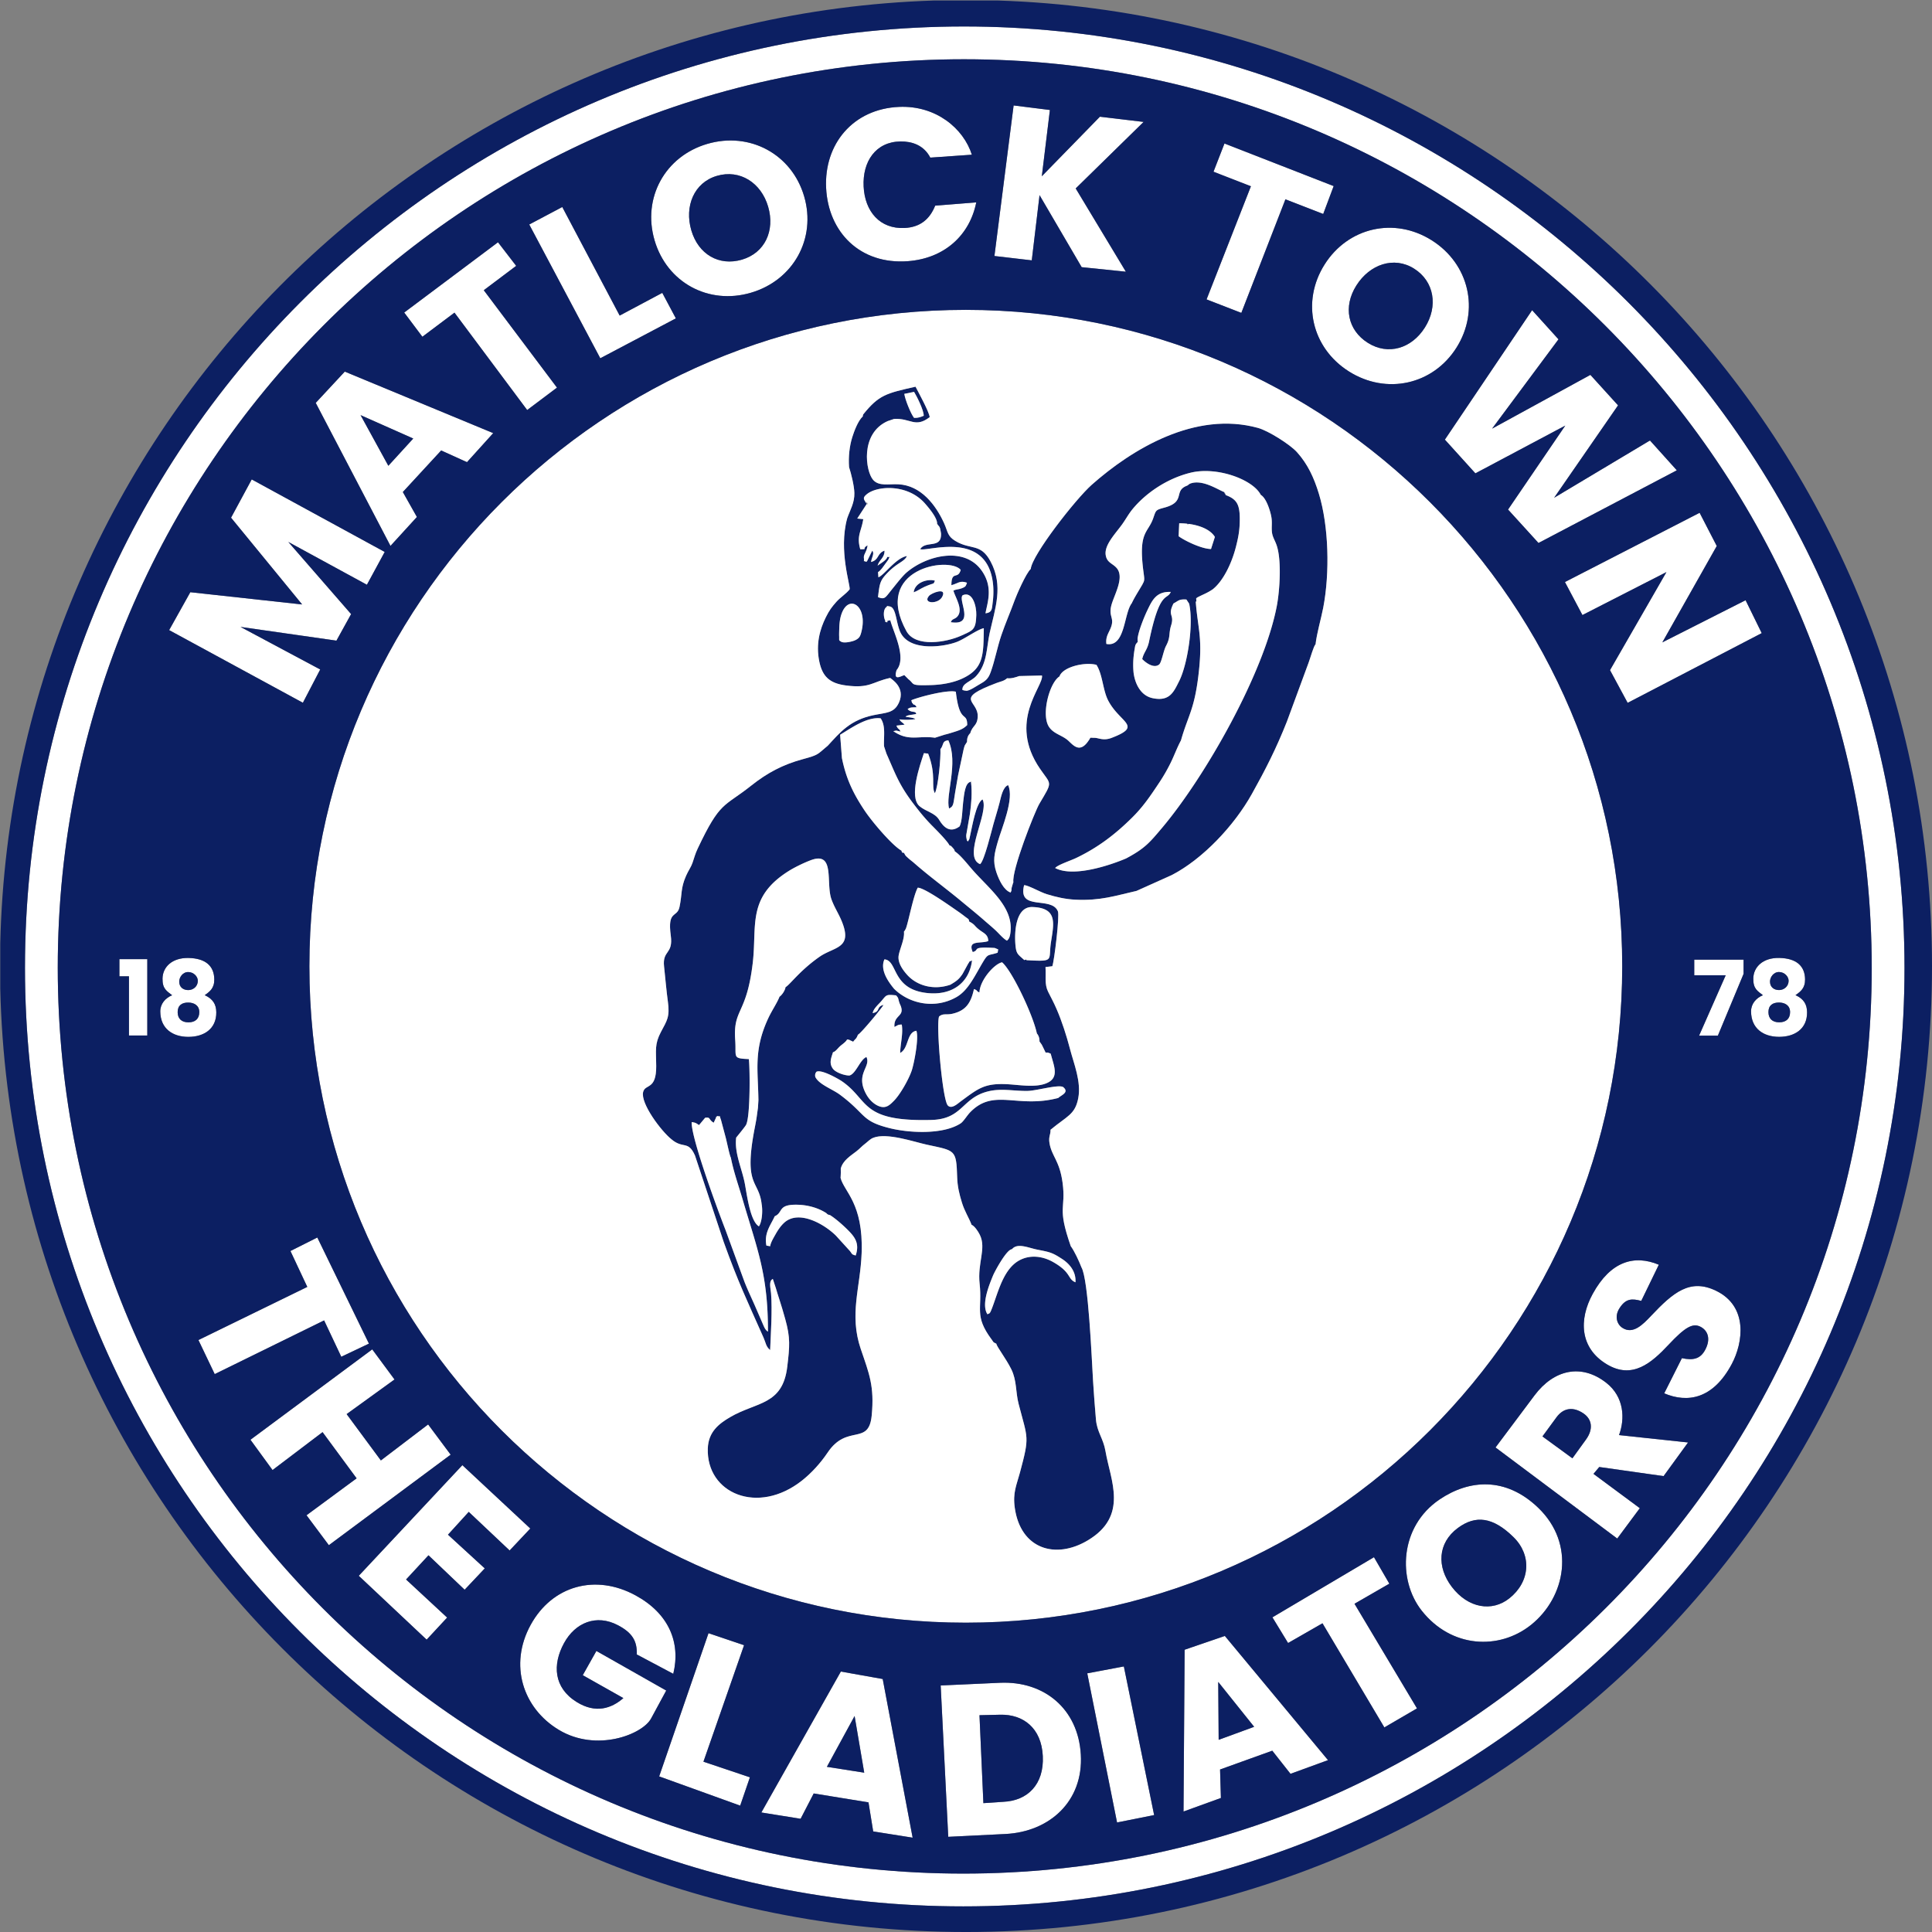 <svg xmlns="http://www.w3.org/2000/svg" viewBox="0 0 584.7 584.7"><rect x="0" y="0" width="584.7" height="584.7" fill="#808080" stroke="none"/><path fill="none" d="M292.29 491.09A198.657 198.657 0 0 1 93.633 292.433 198.657 198.657 0 1 1 292.29 491.09Z"/><path fill="none" d="M292.29 93.776c-109.715 0-198.657 88.942-198.657 198.657 0 109.715 88.942 198.657 198.657 198.657 109.715 0 198.657-88.942 198.657-198.657 0-109.715-88.942-198.657-198.657-198.657zm-89.288 189.377c-1.057-7.848 1.919-5.258 2.64-8.667.841-3.98.288-5.546 1.984-9.425.707-1.617 1.478-2.582 1.958-3.957.608-1.747.775-2.627 1.58-4.33 6.824-14.423 7.863-12.42 16.148-18.99 4.874-3.867 9.557-6.378 15.673-8.033 4.918-1.33 4.31-1.413 7.558-4.098 3.71-4.03 6.705-7.736 13.816-9.215 3.876-.806 6.243-.59 7.692-3.804 2.075-4.602-2.251-7.078-2.64-7.464-5.486 1.176-6.117 3.241-13.37 2.283-4.88-.644-7.172-2.598-8.125-7.42-1.005-5.081.15-9.462 2.018-13.228 1.02-2.058 1.796-3.101 3.144-4.622 1.25-1.41 2.836-2.34 4.046-3.802.36-1.04-3.427-11.698-.723-21.53.927-2.648 2.239-4.672 2.164-7.685-.054-2.174-.984-5.89-1.601-7.767-.238-3.19.134-6.431.971-9.095.563-1.792 1.73-4.965 3.184-6.282-.028-.272.133-.603.128-.61 4.754-5.891 6.926-6.37 15.83-8.38.897 1.741 4.039 7.433 4.293 9.198-4.41 3.412-5.83.241-10.8.563l-1.901.64c-8.48 3.75-6.71 15.265-4.393 17.833 1.759 1.949 4.638 1.16 7.57 1.3 6.909.327 11.36 6.303 13.83 11.683 1.224 2.667.961 3.949 3.438 5.453 4.68 2.843 7.672.556 10.707 6.29 3.922 7.407 1.351 14.051-.321 21.645-.945 4.291-.696 9.28-4.055 12.941-1.571 1.712-4.36 2.214-4.176 4.238.097.05.254-.012.31.106l.919.145c1.02-.065 2.924-1.379 3.738-1.84 1.95-1.103 2.802-1.661 3.575-3.795 1.307-3.605 1.98-7.494 3.236-11.182 1.26-3.7 2.747-7.05 3.983-10.472.6-1.66 3.447-8.252 4.922-9.607.354-4.17 13.554-21.121 18.45-25.456 12.202-10.804 31.33-22.441 50.301-17.215 3.214.885 9.758 5.059 11.806 7.337 3.249 3.613 5.15 7.721 6.635 12.588 2.996 9.825 3.343 23.922 1.317 34.473-.663 3.449-1.938 7.69-2.327 11.122-.53.347-1.606 4.224-2.1 5.525l-6.56 17.812c-3.27 8.257-6.5 14.57-10.616 21.935-5.365 9.601-14.848 19.681-24.261 24.548l-10.655 4.788c-6.419 1.453-10.907 3.018-18.49 2.652-3.026-.147-5.851-.807-8.683-1.678-1.97-.606-5.517-2.675-6.832-2.728-2.046 7.996 8.283 3.199 10.222 7.918.562 1.37-1.093 14.958-1.68 16.621l-2.075.255c.198 2.865-.348 5.147.798 7.471 1.018 2.065 1.552 2.925 2.563 5.243 1.6 3.666 2.994 8.036 4.067 12.11 1.136 4.384 3.448 9.867 2.486 14.854-.96 4.973-3.254 5.311-8.388 9.56.044 1.584-.655 2.034-.304 4.094.676 3.963 3.025 5.198 3.94 11.873 1.126 8.231-1.786 7.043 2.494 19.28 1.03 1.348 2.535 4.577 3.217 6.37 2.138 3.662 3.113 27.687 3.53 34.475.225 3.672.544 7.891.865 11.562.343 3.913 2.216 5.683 2.898 9.658 1.52 8.849 7.032 19.527-5.334 26.94-9.838 5.898-20.371 2.613-22.123-9.819-.651-4.619.525-6.834 1.577-10.751 2.975-11.074 2.343-10.004-.436-20.782-.897-3.477-.52-6.996-2.18-10.38-1.587-3.238-4.456-6.893-4.54-7.76-1.182-.636-.557-.1-1.486-1.36-5.261-7.137-2.73-9.089-3.576-16.764-.708-6.423 2.092-10.675.059-14.829-.554-1.132-1.62-2.675-2.492-3.039-.854-2.217-2.115-4.083-2.927-6.73-.775-2.526-1.35-4.82-1.44-7.675-.264-8.43-.523-7.97-9.157-9.84-3.878-.84-12.092-3.714-16.21-2.093-1.02.401-1.596 1.128-2.543 1.845-1.049.795-1.443 1.359-2.565 2.238-1.735 1.36-4.11 2.747-4.75 5.245.012.844.037 1.715-.042 2.56l-.025.203c1.028 4.225 6.921 7.679 6.384 22.77-.376 10.554-3.84 18.535-.256 29.09 2.516 7.413 4.165 11.198 3.3 20.118-.895 9.249-7.434 2.435-13.307 11.16-2.175 3.233-4.877 6.2-7.778 8.5-13.367 10.588-28.989 3.909-28.515-9.718.176-5.054 3.411-7.495 6.757-9.458 7.996-4.691 15.91-3.537 17.295-15.315.716-6.097.981-8.638-.614-14.346-.58-2.075-1.172-4.115-1.854-6.188-.42-1.274-.608-1.926-.976-3.154l-.933-2.836c-1.319.682-.666 2.73-.535 4.38.41 5.145-.072 12.104-.275 17.15-1.309-1.09-1.26-2.09-2.02-3.802-5.063-11.404-7.69-16.805-12.056-28.965l-8.67-26.103c-2.067-4.673-3.555-1.9-7.106-4.902-3.149-2.5-9.444-10.92-8.581-14.33.642-2.54 3.998-.493 3.952-7.868-.03-4.835-.54-6.571 1.462-10.36 1.799-3.405 2.707-4.467 2.064-9.161-.442-3.236-.758-6.991-1.148-10.588-.545-5.045 2.81-3.567 2.032-9.348z"/><path fill="#0c1f62" fill-rule="evenodd" d="M227.312 237.783c-8.285 6.571-9.324 4.568-16.147 18.991-.806 1.703-.973 2.583-1.582 4.33-.479 1.375-1.25 2.34-1.957 3.957-1.696 3.879-1.143 5.446-1.984 9.425-.721 3.409-3.697.819-2.64 8.667.778 5.781-2.578 4.303-2.032 9.348.39 3.597.706 7.352 1.148 10.588.642 4.694-.265 5.756-2.064 9.16-2.001 3.79-1.492 5.526-1.462 10.361.046 7.375-3.31 5.328-3.953 7.869-.862 3.408 5.433 11.828 8.582 14.329 3.551 3.002 5.04.229 7.106 4.902l8.67 26.103c4.365 12.16 6.993 17.561 12.056 28.965.76 1.711.711 2.713 2.02 3.802.203-5.046.684-12.005.275-17.15-.13-1.65-.784-3.698.535-4.38l.932 2.836c.37 1.228.557 1.88.977 3.154.682 2.073 1.274 4.113 1.854 6.188 1.595 5.708 1.33 8.249.614 14.346-1.385 11.778-9.299 10.624-17.295 15.315-3.346 1.963-6.581 4.404-6.757 9.458-.474 13.627 15.148 20.306 28.515 9.717 2.9-2.298 5.603-5.266 7.778-8.498 5.873-8.726 12.412-1.912 13.308-11.162.864-8.919-.785-12.704-3.301-20.117-3.583-10.555-.12-18.536.256-29.09.537-15.091-5.356-18.545-6.384-22.77l.025-.202c.079-.846.054-1.717.042-2.561.64-2.499 3.015-3.886 4.75-5.245 1.122-.879 1.516-1.443 2.565-2.238.947-.717 1.523-1.444 2.544-1.845 4.117-1.62 12.331 1.253 16.209 2.093 8.634 1.87 8.893 1.41 9.157 9.84.09 2.854.665 5.149 1.44 7.675.812 2.646 2.073 4.513 2.927 6.73.873.364 1.938 1.907 2.492 3.04 2.033 4.152-.767 8.405-.059 14.828.846 7.675-1.685 9.627 3.576 16.764.929 1.26.304.724 1.486 1.36.084.866 2.953 4.522 4.54 7.76 1.66 3.384 1.283 6.903 2.18 10.38 2.779 10.778 3.411 9.708.436 20.782-1.052 3.917-2.228 6.132-1.577 10.751 1.752 12.432 12.285 15.717 22.123 9.819 12.366-7.413 6.853-18.091 5.334-26.94-.682-3.975-2.555-5.745-2.898-9.658-.321-3.67-.64-7.89-.865-11.562-.417-6.788-1.393-30.813-3.53-34.474-.682-1.794-2.187-5.023-3.217-6.372-4.28-12.236-1.368-11.048-2.495-19.28-.914-6.674-3.263-7.909-3.939-11.872-.351-2.06.348-2.51.304-4.094 5.134-4.249 7.429-4.587 8.388-9.56.962-4.987-1.35-10.47-2.486-14.855-1.073-4.073-2.468-8.444-4.067-12.11-1.01-2.317-1.545-3.178-2.563-5.242-1.146-2.324-.6-4.606-.798-7.47l2.074-.256c.588-1.663 2.243-15.252 1.68-16.621-1.938-4.72-12.267.078-10.221-7.918 1.315.053 4.862 2.122 6.831 2.728 2.833.871 5.658 1.531 8.684 1.678 7.583.366 12.071-1.2 18.49-2.652l10.655-4.788c9.413-4.867 18.896-14.947 24.261-24.548 4.116-7.366 7.346-13.678 10.616-21.935l6.56-17.812c.494-1.302 1.57-5.178 2.1-5.525.39-3.431 1.664-7.673 2.327-11.122 2.026-10.55 1.68-24.648-1.317-34.473-1.484-4.867-3.386-8.975-6.635-12.588-2.048-2.278-8.592-6.452-11.806-7.337-18.971-5.226-38.1 6.411-50.301 17.215-4.896 4.335-18.096 21.287-18.45 25.456-1.475 1.355-4.322 7.947-4.922 9.607-1.236 3.422-2.722 6.771-3.983 10.472-1.256 3.687-1.93 7.577-3.236 11.182-.773 2.134-1.624 2.691-3.575 3.795-.814.461-2.718 1.775-3.738 1.84l-.92-.145c-.055-.118-.212-.056-.309-.106-.183-2.024 2.605-2.526 4.176-4.238 3.359-3.66 3.11-8.65 4.055-12.941 1.672-7.594 4.243-14.238.321-21.645-3.035-5.734-6.027-3.447-10.707-6.29-2.477-1.504-2.214-2.786-3.438-5.453-2.47-5.38-6.922-11.357-13.83-11.684-2.932-.139-5.811.65-7.57-1.299-2.317-2.568-4.087-14.084 4.393-17.833l1.901-.64c4.97-.322 6.39 2.849 10.8-.563-.255-1.766-3.396-7.457-4.293-9.197-8.904 2.01-11.076 2.488-15.83 8.38.005.006-.156.337-.128.608-1.455 1.318-2.62 4.491-3.184 6.283-.837 2.664-1.209 5.905-.971 9.095.617 1.876 1.547 5.593 1.601 7.767.075 3.012-1.237 5.037-2.165 7.685-2.704 9.831 1.084 20.49.724 21.53-1.21 1.462-2.795 2.391-4.046 3.802-1.348 1.52-2.124 2.564-3.144 4.622-1.868 3.766-3.023 8.147-2.018 13.227.953 4.823 3.245 6.777 8.125 7.421 7.253.958 7.884-1.107 13.37-2.283.389.386 4.714 2.862 2.64 7.464-1.449 3.215-3.816 2.998-7.693 3.804-7.11 1.479-10.104 5.186-13.815 9.215-3.249 2.685-2.64 2.768-7.558 4.098-6.116 1.655-10.799 4.166-15.673 8.032zm-4.806 77.01c-.69-9.651 3.418-7.5 5.3-23.305 1.35-11.328-1.833-19.905 10.902-27.892 1.75-1.098 4.573-2.483 6.746-3.288 7.363-2.728 4.403 6.932 6.179 11.86.876 2.43 2.088 4.17 3.076 6.547 3.507 8.435-2.246 7.748-6.673 10.835-5.986 4.174-8.976 8.47-10.313 9.212-.081.862-.978 2.305-1.822 2.89-.644 1.751-2.277 4.12-3.355 6.424-4.534 9.695-3.128 15.66-3.017 24.89l-.142 2.3c-.088.642-.19 1.308-.272 1.962-.192 1.519-.428 2.717-.703 4.126-3.491 17.945 1.271 15.613 2.098 23.114.372 2.04.1 5.358-.834 6.67-2.61-1.531-3.585-9.31-4.238-12.804-.887-4.751-3.217-9.284-2.64-14.06.038-.04 2.61-3.172 2.965-3.797 1.412-2.488 1.169-18.196.867-19.955-5.107-.216-3.75-.507-4.124-5.729zm-3.005 29.013c.387 1.289 1.274 5.877 1.685 6.533.84 4.323 2.288 8.313 3.56 12.65 4.448 15.162 7.709 22.69 7.665 40.012-.716-.451-1.041-1.147-1.383-1.936l-2.44-5.631c-1.132-2.602-2.234-4.843-3.27-7.48l-5.75-15.723c-1.881-4.795-10.373-27.538-10.245-32.628 1.288.128 1.47.421 2.233.893l1.847-2.211c1.782-.25.89.478 2.59 1.5l.54-1.177c.454-.87-.172-.251.57-.863 1.154.368.435-.6 1.092 1.163zm14.959 24.284c2.699-1.172.732-3.688 7.06-3.485 3.263.105 6.319 1.071 8.575 2.547.28.36.663.536 1.068.567 1.841 1.142 4.146 3.252 5.242 4.338 2.214 2.194 3.838 4.145 2.557 7.904-1.275-.368-.957-.337-1.739-1.353l-4.217-4.632c-3.613-3.592-11.387-7.988-15.757-3.86-1.059 1-1.863 2.233-2.526 3.404-.733 1.299-1.546 2.673-1.624 3.64l-1.153-.197c-.757-3.84 1.334-6.217 2.514-8.874zm25.195-54.958c.837-.306 7.38-8.224 7.722-9.011-2.321.596-.802 2.007-3.259 2.48.178-1.316 1.806-2.679 2.566-3.572 1.653-1.944 1.384-2.112 4.5-1.792.894.978.524.857 1.064 2.402l.362.83c1.2 3.278-2.16 2.62-1.92 6.313.98-.417.952-.702 2.225-.712.44 2.938-.405 5.512-.49 8.592 2.664-1.38 1.906-6.24 4.907-6.71.798 2.183-.68 9.928-1.444 12.143-.895 2.595-3.452 7.14-5.345 9.047-1.304 1.315-2.508 2.573-4.838 1.504-1.361-.625-2.654-1.856-3.556-3.5-3.41-6.213 1.526-8.23.069-11.25-1.944.762-3.181 5.13-5.177 5.598-1.599-.008-4.155-.97-4.935-2.01-1.287-1.713-.566-3.243-.015-5.025.864-.252 1.4-1.18 2.24-1.917.475-.417 1.786-1.304 2.024-1.963 1.317.206.356.043.996.296l.292.126.283.133c.07.03.185.098.284.13.823-1.128.844-.636 1.445-2.132zm-4.95 14.04c8.437 5.722 5.436 12.333 27.13 11.772 9.642-.25 9.148-6.677 17.26-8.661 4.024-.984 7.792-.042 11.937-.128 2.826-.06 9.89-2.196 10.869-1.036 1.695 1.536-.808 2.345-1.626 3.168-12.518 3.285-19.46-3.073-26.663 4.328-.954.98-2.027 2.817-2.915 3.387-5.347 3.432-15.486 2.896-21.4 1.433-8.753-2.166-7.058-4.14-15.066-10.11-2.332-1.74-6.344-3.083-7.483-5.393-.157-.682 0-1.187.375-1.594 1.651-.752 6.955 2.41 7.581 2.834zm45.818 58.879c.485-1.195 4.115-7.963 5.726-7.98 1.66-2.024 4.927-.43 7.688.12 3.577.712 4.433.827 7.2 2.634 2.266 1.387 4.571 3.783 4.343 7.244-2.501-1.021-1.11-2.928-6.811-6.154-3-1.697-6.83-2.307-10.171-.487-4.83 2.632-6.389 9.542-8.225 14.354-.75 1.963-.754 1.624-1.445 1.959-1.942-3.01.615-9.032 1.695-11.69zM271.98 289.1c.358-1.999 1.849-5.011 1.588-7.134.063-.073.148-.288.171-.232.023.056.133-.18.162-.237.418-.807.115-.067.364-.795.752-2.193 2.214-9.816 3.487-12.052 2.064.023 9.767 5.525 12.3 7.272a43.74 43.74 0 0 1 1.923 1.417c1.048.815 1.281.745 1.308 1.525 2.06 1.107 1.345 1.229 3.325 2.697 1.18.875 2.456 1.33 2.475 3.24-2.262.888-6.352-.438-4.692 3.33 2.313-.64-.779-1.674 6.654-1.243l1.04.433-.158.996c-2.765.94-2.84.203-4.22 2.467-2.576 4.22-4.529 8.865-8.264 10.985-6.556 3.722-14.291 1.996-18.87-2.534-1.587-1.951-4.365-5.61-2.91-8.893 4.134.342 2.066 9.076 13.028 10.199 7.386.757 12.64-3.031 13.488-9.872-1.26.572-.377-.12-1.18.987l-1.69 3.089c-1.125 1.681-1.849 2.171-3.687 3.267-5.186 1.781-10.17.222-13.038-2.943-1.304-1.44-3.01-3.715-2.604-5.97zm16.289 17.694c4.096-.951 5.581-3.318 6.49-7.467 1.295.45.746.809 1.665.989.132-3.662 4.465-8.612 6.842-9.083 3.041 2.587 9.354 15.9 10.531 21.527.268.316.83 1.076.796 2.431l.67.946c2.031 3.99.418 1.593 2.73 2.767.91 3.683 2.868 7.384-1.558 9.029-3.38 1.255-8.096.364-11.677.189-6.816-.333-8.659 1.258-14.033 5.22-.847.624-2.735 2.435-3.869 1.22-1.627-1.574-3.629-24.412-2.651-26.925 1.274-1.054 2.152-.4 4.064-.843zm20.83-17.035c-.88-.78-1.427-1.26-1.656-2.707-.5-3.15-.65-12.73 5.01-12.548 7.804.252 6.442 5.124 5.593 10.782-.813 5.426 1.277 5.785-7.382 5.298-.291-.426.159-.146-.681-.04zm-47.5-44.551c-3.297-4.959-5.5-9.378-6.8-15.797l-.544-7.054c2.893-1.682 7.959-5.491 12.262-4.965 1.611 2.35.869 5.509 1.03 8.485l.731 2.204c2.763 6.228 3.754 9.36 8.195 15.196 1.74 2.288 3.198 4.105 5.229 6.215.962 1 4.908 4.842 5.657 6.37.349.16.221-.139.966.702.657.742.454.608.643 1.095 1.734 1.133 3.825 3.866 5.467 5.726 5.23 5.923 12.548 11.346 11.318 19.191-.231 1.47-.638 1.737-1.008 2.11-1.233-.715-2.316-2.07-3.385-3.075-1.098-1.034-2.215-1.948-3.538-3.108-2.289-2.007-4.494-3.769-7.053-5.896-4.366-3.628-9.864-7.644-14.37-11.644-.592-.477-1.026-.796-1.538-1.265-.88-.806-.73-.597-1.273-1.574-.884-.213-.487.027-.783-.696-2.672-1.488-8.724-8.487-11.206-12.22zm16.718-1.198c-3.352-2.78.147-12.58 1.294-16.074l1.28.133c2.563 6.62.818 9.885 2.036 11.984.999-1.85 1.836-10.74 1.676-13.316 1.101-1.311.37-2.464 2.392-2.696 3.157 6.86-.945 16.765.241 20.645 1.439-.666 1.256-1.46 1.814-4.78.294-1.754.593-3.504.914-5.307l1.63-7.654c.059-.243.221-.913.314-1.146l.11-.27.637-.992c-.01-1.067.241-1.959.988-2.649.662-2.379 2.16-2.172 2.253-5.062.16-4.928-7.516-5.15 5.727-10.134 1.169-.44 2.213-.553 3.162-1.428 1.263.148 2.497-.258 3.66-.66l6.896-.17c.613 3.202-10.504 13.804-.571 28.258 3.43 4.992 3.877 3.629-.213 10.559-1.389 2.354-8.462 20.249-7.863 23.803-.06.088-.116.128-.135.288l-.374 1.265c-.224 1.014.158.45-.33 1.506-2.04-.687-3.476-3.703-4.28-6.035-1.23-3.56-.611-5.781.386-9.302 1.157-4.086 5.1-13.094 3.13-17.17-1.639.625-2.159 3.674-2.608 5.393-.656 2.512-1.18 4.093-1.816 6.353-.578 2.055-2.812 11.293-4.058 12.173-5.49-2.235 2.899-15.754.74-19.593-2 1.137-3.15 8.332-3.782 11.076-.246 1.064-.073.797-.655 1.658-.4-.524-.208.042-.402-.896-.096-.468-.097-.56-.088-1.05l1.117-6.43c.427-3.248.724-6.329.318-9.688-1.811.164-2.072 3.82-2.366 6.139-.257 2.032-.265 5.947-1.11 7.38-2.935 2.161-4.89.116-6.153-2-1.267-2.122-3.96-2.494-5.91-4.111zm-1.016-27.957c-.255-1.057-1.384-.169-2.613-1.432.706-.634 1.466-.506 2.693-.583-.363-.915-.938-.75-1.03-.932-.51-.999-.098.497-.546-1.184 2.24-.985 10.93-3.252 13.465-2.582 1.145 9.985 3.425 5.79 3.448 10.089-1.145 1.137-2.118 1.518-4.238 2.172-.89.274-1.503.482-2.594.739l-2.925.932c-5.066-.736-7.873 1.235-12.615-1.995l.925-.181c.002 0 1.196.304 1.257.31-.446-1.073-.642-.46-1.238-1.797l2.472-.298c-.46-.57-1.187-.832-1.546-1.6 1.502.2 3.251.167 4.817-.08-.48-.458-2.031-.517-2.985-.729.647-.6 2.18-.518 3.253-.849zm13.77-10.63c-2.594 1.176-5.917 1.804-9.25 1.908-6.333.196-5.017-.192-6.65-1.58-.058-.049-.15-.108-.21-.156l-1.28-1.286c-1.309.445-3.343 1.79-2.33-1.52 3.18-3.758-1.09-11.701-1.9-15.065-1.318.303-.692-.14-.948.63a5.39 5.39 0 0 0-.65-.183c.082-.063.12-.229-.057-.615-.406-.892-.554-3.16.489-3.856.712-.302-.957-.497.964-.168 1.91.326 1.857 4.283 3.04 7.355 2.507 6.505 13.52 4.936 17.536 3.285 2.345-.964 6.14-3.738 7.916-4.052-.133 8.1.046 12.257-6.67 15.303zm46.824-33.574c-1.243-1.378-2.914-1.581-3.265-3.861-.472-3.062 2.929-6.441 5.034-9.389 1.056-1.478 1.872-3.012 3.007-4.41 3.892-4.794 10.366-9.351 17.666-11.13 7.946-1.937 18.842 2.029 21.228 6.715 1.697.977 2.878 4.913 3.185 6.606.32 1.765.017 3.01.188 4.627.156 1.478.822 2.356 1.37 3.866 1.613 4.445 1.006 13.82.097 18.556-3.89 20.28-21.535 51.441-34.687 67.072-3.88 4.611-5.291 6.292-10.932 9.303-4.6 1.956-15.848 5.835-21.455 2.89.782-.963 4.685-2.23 6.375-3.04 6.55-3.142 11.723-7.088 16.79-12.086 3.433-3.384 5.51-6.47 8.407-10.82a53.446 53.446 0 0 0 3.497-6.12c1.024-2.122 1.91-4.54 3.01-6.557 2.043-7.277 3.966-9.125 5.225-19.22 1.49-11.962-.142-14.337-.753-22.812l.18.041c0-.597-.055-.819-.063-.924l.122-.165a2.82 2.82 0 0 0 .258-.193c1.863-.976 2.88-1.256 4.639-2.45 3.114-2.459 5.707-7.723 7.004-12.787.776-3.028 1.239-5.384 1.178-9.007-.07-4.12-1.128-5.549-4.259-6.729-.398-1.311-.232.211-.373-.876-1.95-.695-6.811-4.095-10.519-2.532l-.739.54c-4.328 1.558-.3 4.869-6.848 6.647-2.78.755-2.583.75-3.453 3.237-1.608 4.592-4.524 3.95-2.99 15.924.289 2.243.437 2.693-.041 3.672l-.183.094.108.053c-.19.363-.459.804-.829 1.424-.899 1.506-1.83 2.99-2.565 4.558-2.45 3.208-1.923 13.382-7.674 12.318-.298-2.384.884-3.481 1.48-5.3.901-2.75-.885-3.054.057-6.498.857-3.137 4.061-8.421 1.523-11.237zm-63.565 19.177c-10.387-18.858 12.86-22.774 16.423-18.562-.856 3.089-2.804.037-2.828 4.638 2.07-.538 2.53-1.51 4.717-.75-.358 1.004-.302 1.189-1.598 1.69-1.02.395-1.637.256-2.507.708.51 1.958 3.141 5.77 1.162 7.878-.787.838-1.545.563-1.95 1.676 7.56 1.178 2.049-6.708 3.595-8.164 2.98-1.311 4.198 3.272 4.12 6.01-.127 4.52-1.017 4.598-4.477 6.186-4.594 2.108-13.92 3.658-16.657-1.31zm-13.071-33.914-1.823-.182 2.891-4.45a6.112 6.112 0 0 1-.38-.536c-.687-1.057-.731-1.417.318-2.32 3.053-2.63 12.43-3.317 17.745 2.832 1.039 1.201 3.761 4.345 3.588 6.126.079.076.188.087.22.243.034.154.168.182.21.247.431.663.14 0 .458.792.041.104.295 1.446.3 1.557.23 4.813-4.618 2.055-6.287 4.756 1.741.985 20.124-6.019 22.012 10.388.218 1.888.152 3.94-.067 5.637-.272 2.097-.13 3.138-2.19 3.405.501-3.1 2.469-7.767-1.154-12.907-5.294-7.508-16.722-4.56-22.674.506-1.234 1.05-2.902 3.202-3.813 4.323-.603.743-1.038 1.295-1.808 2.266-1.025 1.292-1.445 1.564-3.087.919.52-4.264.568-5.016 3.092-7.57 2.883-2.92 4.85-3.122 5.667-4.859-3.306.52-6.84 5.737-8.633 6.432l-.121-1.56c.552-.43.02.081.675-.56.161-.159.37-.417.532-.603l1.896-2.591c.626-1.383.463-.642-.32-.872-.096.968-2.125 2.027-2.902 2.653.483-1.775 2.128-2.38 2.086-4.532-2.3.793-1.598 2.812-4.083 3.42.282-1.615 1.076-2.513.372-3.421l-1.606 3.25a.576.576 0 0 0-.252.117c-1.067-.553-.502.477-.678-1.231-.107-1.032.892-1.802 1.116-3.742-1.98 1.114.337 1.163-2.205 1.185-1.175-4.116.31-5.309.905-9.117zm-2.5 36.669c-.705.332-3.255.986-4.187.424-.818-.493-.548-.344-.612-1.715-.027-.573.02-1.677.035-2.294.04-1.532.195-2.912.614-4.191 2.115-6.461 8.168-2.8 6.057 5.318-.342 1.316-.658 1.87-1.908 2.458zm58.723 26.218c-2.444-3.65.108-13.362 3.163-15.282.886-2.792 7.452-4.47 11.184-3.51 1.895 2.947 1.91 7.69 3.58 10.857 3.575 6.781 10.576 7.587 1.001 11.248-2.485.95-3.939 0-5.073-.013-1.927-.022-1.06-.234-1.777.67-2.713 4.21-4.722 1.585-6.241.201-1.868-1.702-4.394-2.015-5.837-4.17zm25.577-16.47a25.417 25.417 0 0 1 .003-4.685c.054-.571.169-1.541.294-2.221.232-1.26.124-1.466.955-2.325a12.164 12.164 0 0 0-.042-.875c.185-2.4 2.194-7.106 2.87-8.517 1.536-3.207 2.736-5.941 7.18-5.765-1.117 2.643-3.301-.781-6.554 14.953-.553 2.676-1.599 3.223-2.083 5.365.804.867 3.384 2.999 5.09 1.67.791-.614 1.297-4.108 2.119-5.654 1.445-2.719.712-3.568 1.552-6.255 1.062-3.398-1.236-2.735.707-6.59 1.6-.847 1.618-1.327 3.904-1.19l.831 1.258c1.415 6.349-.532 18.51-3.017 23.417-1.634 3.227-2.84 6.297-8.082 5.166-3.595-.776-5.315-4.398-5.728-7.752zm23.442-37.376c-2.816-.01-8.007-2.526-9.799-3.87l.17-3.921c.8.002 1.624.047 2.446.14l.156.277a2.44 2.44 0 0 0 .178-.237c3.352.43 6.616 1.66 8.02 3.953zm-89.86-39.686c-.958-1.157-2.718-5.511-2.96-7.269l2.96-.602c.984 1.658 2.905 5.544 2.919 7.23-.885.362-1.63.682-2.92.64z"/><path fill="#0c1f62" fill-rule="evenodd" d="M276.512 179.248c1.24-.41 2.052-1.112 3.384-1.697 3.086-1.357 2.474-.499 3.053-1.808-1.963-.648-6.062.372-6.437 3.505zm8.648 1.352c1.514-2.987-3.223-1.179-4.01-.259-2.061 2.406 2.82 2.608 4.01.258z"/><path fill="#fff" fill-rule="evenodd" d="M224.746 362.988c-1.272-4.336-2.72-8.326-3.56-12.649-.41-.656-1.298-5.244-1.685-6.533l-1.306-4.898c-.657-1.763.062-.795-1.092-1.163-.742.612-.116-.006-.57.863l-.54 1.176c-1.7-1.021-.808-1.75-2.59-1.5l-1.847 2.213c-.764-.473-.945-.766-2.233-.894-.128 5.09 8.364 27.833 10.246 32.628l5.749 15.723c1.036 2.637 2.138 4.878 3.27 7.48l2.44 5.631c.342.79.667 1.485 1.383 1.936.044-17.322-3.217-24.85-7.665-40.013zm16.774 1.617c-6.328-.203-4.361 2.313-7.06 3.485-1.18 2.656-3.271 5.032-2.514 8.873l1.153.196c.078-.965.89-2.34 1.624-3.639.663-1.171 1.467-2.404 2.526-3.404 4.37-4.128 12.144.268 15.757 3.86l4.217 4.632c.782 1.016.464.985 1.739 1.353 1.281-3.759-.343-5.71-2.557-7.904-1.096-1.086-3.4-3.196-5.242-4.338a1.462 1.462 0 0 1-1.068-.567c-2.256-1.476-5.312-2.442-8.575-2.547zm64.73 13.465c-1.612.018-5.242 6.786-5.727 7.98-1.08 2.659-3.637 8.681-1.695 11.69.691-.334.696.005 1.445-1.958 1.836-4.811 3.394-11.722 8.225-14.354 3.34-1.82 7.171-1.21 10.17.487 5.701 3.226 4.311 5.133 6.812 6.154.228-3.46-2.077-5.857-4.344-7.244-2.766-1.807-3.622-1.922-7.2-2.634-2.76-.55-6.028-2.144-7.687-.12zm-75.74-13.602c-.827-7.5-5.59-5.169-2.098-23.114.274-1.41.511-2.607.703-4.126.082-.654.184-1.32.272-1.963l.142-2.3c-.112-9.229-1.518-15.194 3.017-24.889 1.078-2.303 2.711-4.673 3.355-6.424.844-.585 1.74-2.028 1.821-2.89 1.338-.742 4.328-5.038 10.314-9.212 4.427-3.087 10.18-2.4 6.673-10.835-.988-2.377-2.2-4.116-3.076-6.548-1.776-4.927 1.184-14.587-6.18-11.859-2.172.805-4.995 2.19-6.745 3.288-12.735 7.987-9.553 16.564-10.902 27.892-1.883 15.805-5.99 13.654-5.3 23.305.373 5.222-.984 5.513 4.124 5.73.302 1.758.545 17.466-.867 19.954-.355.625-2.927 3.756-2.964 3.797-.578 4.776 1.752 9.309 2.64 14.06.651 3.494 1.627 11.273 4.237 12.805.934-1.313 1.206-4.63.834-6.671zm38.786-23.033c5.915 1.463 16.054 1.999 21.401-1.433.889-.57 1.962-2.407 2.915-3.387 7.203-7.402 14.145-1.043 26.663-4.329.818-.822 3.32-1.631 1.626-3.167-.979-1.16-8.042.977-10.869 1.036-4.145.085-7.913-.856-11.937.128-8.112 1.984-7.618 8.412-17.26 8.661-21.694.561-18.693-6.05-27.13-11.772-.627-.425-5.93-3.586-7.582-2.834-.374.407-.532.912-.375 1.594 1.139 2.31 5.15 3.652 7.483 5.392 8.008 5.972 6.314 7.945 15.065 10.11z"/><path fill="#fff" fill-rule="evenodd" d="M284.205 307.637c-.978 2.513 1.024 25.35 2.651 26.924 1.134 1.216 3.022-.596 3.869-1.22 5.374-3.961 7.217-5.552 14.033-5.22 3.581.176 8.296 1.067 11.677-.189 4.426-1.644 2.467-5.345 1.559-9.028-2.313-1.174-.7 1.222-2.732-2.767l-.669-.946c.034-1.355-.528-2.115-.795-2.43-1.178-5.628-7.491-18.942-10.532-21.528-2.377.471-6.71 5.42-6.842 9.083-.919-.18-.37-.538-1.665-.99-.909 4.15-2.394 6.517-6.49 7.468-1.912.444-2.79-.212-4.064.843zm-8.317 16.458c.763-2.215 2.242-9.96 1.444-12.143-3 .47-2.243 5.33-4.906 6.71.084-3.08.93-5.654.489-8.592-1.273.01-1.245.295-2.226.712-.238-3.693 3.12-3.035 1.92-6.313l-.361-.83c-.54-1.545-.17-1.424-1.065-2.402-3.115-.32-2.845-.152-4.499 1.792-.76.893-2.388 2.256-2.566 3.572 2.457-.473.938-1.884 3.26-2.48-.343.787-6.886 8.705-7.723 9.01-.601 1.497-.622 1.005-1.445 2.133-.099-.032-.214-.1-.284-.13l-.283-.133-.292-.126c-.64-.253.321-.09-.996-.296-.238.658-1.549 1.546-2.024 1.963-.84.736-1.376 1.665-2.24 1.917-.551 1.782-1.272 3.312.015 5.026.78 1.04 3.336 2 4.935 2.009 1.996-.468 3.233-4.836 5.177-5.599 1.456 3.02-3.48 5.038-.07 11.252.903 1.643 2.196 2.874 3.557 3.5 2.33 1.068 3.534-.19 4.838-1.505 1.893-1.908 4.45-6.452 5.345-9.047zm-1.304-29.026c2.868 3.165 7.852 4.724 13.038 2.943 1.838-1.096 2.562-1.586 3.687-3.267l1.69-3.089c.803-1.106-.08-.415 1.18-.987-.848 6.84-6.102 10.629-13.488 9.872-10.962-1.123-8.894-9.857-13.028-10.199-1.455 3.283 1.323 6.942 2.91 8.893 4.579 4.53 12.314 6.256 18.87 2.534 3.735-2.12 5.687-6.764 8.263-10.985 1.381-2.264 1.456-1.527 4.221-2.467l.158-.996-1.04-.433c-7.433-.431-4.34.603-6.654 1.242-1.66-3.767 2.43-2.441 4.692-3.329-.02-1.91-1.295-2.365-2.475-3.24-1.98-1.469-1.265-1.59-3.325-2.697-.027-.78-.26-.71-1.308-1.525a44.3 44.3 0 0 0-1.922-1.417c-2.534-1.747-10.237-7.25-12.301-7.272-1.273 2.236-2.735 9.858-3.487 12.052-.25.728.054-.012-.364.795-.03.057-.14.293-.162.237-.023-.056-.108.16-.171.232.261 2.122-1.23 5.135-1.588 7.133-.405 2.255 1.3 4.53 2.604 5.97zm37.869-20.565c-5.66-.183-5.51 9.398-5.01 12.548.23 1.447.775 1.928 1.656 2.707l.884.785c.84-.106.39-.386.68.04 8.66.487 6.57.128 7.383-5.298.849-5.658 2.211-10.53-5.593-10.782zm-6.701 8.072c1.23-7.845-6.087-13.268-11.317-19.191-1.642-1.86-3.733-4.593-5.467-5.726-.189-.487.014-.353-.643-1.095-.745-.84-.617-.541-.966-.701-.75-1.529-4.695-5.37-5.657-6.37-2.031-2.111-3.489-3.928-5.23-6.216-4.44-5.837-5.43-8.968-8.194-15.195l-.73-2.205c-.162-2.976.58-6.135-1.03-8.485-4.304-.526-9.37 3.283-12.263 4.965l.544 7.054c1.3 6.419 3.503 10.838 6.8 15.797 2.482 3.733 8.534 10.732 11.206 12.22.296.723-.1.483.783.696.544.977.394.768 1.273 1.574.511.47.946.788 1.538 1.265 4.506 4 10.004 8.016 14.37 11.644 2.56 2.127 4.764 3.89 7.053 5.896 1.323 1.16 2.44 2.075 3.538 3.108 1.07 1.006 2.152 2.36 3.385 3.075.37-.373.777-.64 1.007-2.11z"/><path fill="#fff" fill-rule="evenodd" d="m293.857 236.602-.02-.161.182.156c-.055-.001-.11 0-.162.005zm7.717 27.476c.805 2.332 2.24 5.348 4.28 6.035.49-1.056.107-.492.331-1.506l.374-1.265c.019-.16.075-.2.135-.288-.599-3.554 6.474-21.449 7.863-23.803 4.09-6.93 3.644-5.567.213-10.56-9.933-14.453 1.184-25.055.57-28.257l-6.895.17c-1.163.402-2.397.808-3.66.66-.949.875-1.993.988-3.162 1.428-13.243 4.983-5.567 5.206-5.727 10.134-.094 2.89-1.591 2.683-2.253 5.062-.747.69-.998 1.582-.988 2.649l-.637.992-.11.27c-.093.233-.255.903-.315 1.146l-1.629 7.654c-.32 1.803-.62 3.553-.914 5.307-.558 3.32-.375 4.114-1.814 4.78-1.186-3.88 2.916-13.785-.241-20.646-2.022.233-1.29 1.386-2.392 2.697.16 2.576-.677 11.465-1.676 13.316-1.218-2.1.527-5.364-2.037-11.984l-1.28-.133c-1.146 3.495-4.645 13.294-1.293 16.074 1.95 1.617 4.644 1.989 5.91 4.111 1.265 2.116 3.22 4.161 6.155 2 .844-1.433.852-5.348 1.11-7.38.293-2.32.554-5.975 2.365-6.139.406 3.36.109 6.44-.318 9.688l-1.117 6.43c-.01.49-.008.582.088 1.05.194.938.002.372.402.896.582-.861.41-.594.655-1.658.633-2.744 1.782-9.939 3.782-11.076 2.159 3.84-6.23 17.358-.74 19.593 1.246-.88 3.48-10.118 4.058-12.173.635-2.26 1.16-3.84 1.816-6.353.45-1.719.97-4.768 2.608-5.393 1.97 4.076-1.973 13.084-3.13 17.17-.997 3.52-1.615 5.741-.387 9.302z"/><path fill="#fff" fill-rule="evenodd" d="M317.482 220c1.443 2.155 3.97 2.468 5.837 4.17 1.52 1.384 3.528 4.008 6.241-.201.716-.904-.15-.692 1.778-.67 1.133.014 2.588.963 5.072.013 9.575-3.661 2.574-4.467-1.001-11.248-1.67-3.168-1.685-7.91-3.58-10.857-3.732-.96-10.298.718-11.184 3.51-3.055 1.92-5.607 11.632-3.163 15.282zm25.577-16.471c.412 3.354 2.132 6.976 5.727 7.752 5.242 1.13 6.449-1.94 8.083-5.166 2.484-4.907 4.432-17.068 3.016-23.417l-.83-1.258c-2.286-.137-2.304.343-3.904 1.19-1.944 3.855.355 3.192-.708 6.59-.84 2.687-.107 3.537-1.552 6.255-.822 1.546-1.328 5.04-2.118 5.655-1.707 1.328-4.287-.804-5.09-1.67.483-2.143 1.53-2.69 2.082-5.366 3.253-15.734 5.437-12.31 6.555-14.953-4.444-.176-5.644 2.558-7.18 5.765-.676 1.41-2.685 6.117-2.87 8.517.02.211.034.491.042.875-.832.859-.724 1.066-.956 2.325-.125.68-.24 1.65-.294 2.221a25.347 25.347 0 0 0-.003 4.685zm-50.341 15.899c-.023-4.299-2.303-.103-3.448-10.088-2.535-.67-11.225 1.597-13.465 2.582.448 1.681.036.185.546 1.184.092.181.667.017 1.03.932-1.227.077-1.987-.05-2.692.583 1.228 1.263 2.357.375 2.612 1.432-1.074.331-2.606.249-3.253.849.954.212 2.505.271 2.985.729-1.566.247-3.315.28-4.817.08.359.768 1.086 1.03 1.546 1.6l-2.472.297c.596 1.338.792.725 1.238 1.799-.06-.007-1.255-.311-1.257-.311l-.925.181c4.742 3.23 7.55 1.26 12.615 1.995l2.926-.932c1.09-.257 1.703-.465 2.594-.74 2.12-.653 3.092-1.034 4.237-2.172zm-33.96-25.648c1.25-.587 1.566-1.14 1.908-2.456 2.111-8.118-3.942-11.78-6.057-5.32-.42 1.28-.573 2.66-.614 4.192-.016.617-.062 1.721-.035 2.294.064 1.37-.206 1.222.612 1.715.932.562 3.482-.092 4.186-.424zm10.692-6.056c.81 3.364 5.08 11.307 1.9 15.065-1.012 3.31 1.022 1.965 2.332 1.52l1.279 1.286c.06.048.152.107.21.156 1.633 1.388.317 1.776 6.65 1.58 3.333-.104 6.656-.732 9.25-1.908 6.716-3.046 6.537-7.203 6.67-15.303-1.776.314-5.571 3.088-7.915 4.052-4.018 1.651-15.03 3.22-17.537-3.285-1.183-3.072-1.13-7.03-3.04-7.355-1.92-.329-.252-.134-.964.168-1.043.695-.895 2.964-.489 3.856.177.386.139.552.057.615.133.025.34.08.65.183.256-.77-.37-.327.947-.63z"/><path fill="#fff" fill-rule="evenodd" d="M274.33 191.026c2.736 4.968 12.063 3.418 16.657 1.31 3.46-1.588 4.35-1.665 4.478-6.186.077-2.738-1.142-7.321-4.121-6.01-1.546 1.456 3.965 9.342-3.595 8.164.405-1.113 1.163-.838 1.95-1.676 1.979-2.108-.652-5.92-1.162-7.878.87-.452 1.487-.313 2.507-.708 1.296-.501 1.24-.686 1.598-1.69-2.187-.76-2.647.212-4.717.75.024-4.6 1.972-1.55 2.828-4.638-3.563-4.212-26.81-.296-16.423 18.562zm5.566-13.475c-1.332.585-2.143 1.287-3.385 1.697.376-3.133 4.475-4.152 6.438-3.504-.58 1.308.033.45-3.054 1.807zm5.264 3.048c-1.19 2.35-6.071 2.148-4.01-.258.787-.92 5.524-2.728 4.01.258z"/><path fill="#fff" fill-rule="evenodd" d="m262.327 152.48.014-.02c-.355-1.57.658.833-.014.02zm3.517 22.237c1.793-.695 5.327-5.912 8.632-6.432-.817 1.737-2.783 1.94-5.666 4.859-2.524 2.554-2.572 3.306-3.092 7.57 1.642.645 2.062.373 3.087-.92.77-.97 1.205-1.522 1.808-2.265.91-1.121 2.58-3.273 3.813-4.323 5.952-5.066 17.38-8.014 22.673-.506 3.624 5.14 1.656 9.808 1.154 12.907 2.061-.267 1.919-1.308 2.19-3.405.22-1.697.286-3.749.068-5.637-1.888-16.407-20.27-9.403-22.012-10.388 1.669-2.7 6.517.057 6.287-4.756-.005-.111-.259-1.453-.3-1.557-.317-.791-.027-.129-.458-.792-.042-.065-.177-.093-.21-.247-.032-.156-.141-.167-.22-.243.173-1.781-2.55-4.925-3.588-6.126-5.315-6.149-14.692-5.461-17.745-2.832-1.049.903-1.005 1.263-.318 2.32.164.252.288.425.38.536l-2.891 4.45 1.823.182c-.594 3.81-2.08 5.002-.905 9.118 2.542-.022.224-.071 2.205-1.185-.224 1.94-1.223 2.71-1.117 3.742.177 1.708-.388.678.68 1.231a.576.576 0 0 1 .251-.116l1.606-3.252c.703.909-.09 1.807-.372 3.423 2.485-.61 1.784-2.628 4.083-3.421.042 2.153-1.603 2.757-2.086 4.532.777-.626 2.805-1.685 2.903-2.653.782.23.944-.51.32.872l-1.898 2.591c-.161.186-.37.444-.531.602-.656.642-.123.13-.676.562zm73.82-16.117c-2.105 2.947-5.506 6.326-5.034 9.388.351 2.28 2.022 2.483 3.265 3.861 2.538 2.816-.666 8.1-1.523 11.237-.942 3.444.844 3.749-.057 6.497-.596 1.82-1.778 2.917-1.48 5.301 5.75 1.064 5.224-9.11 7.674-12.318.735-1.567 1.666-3.052 2.565-4.558.37-.62.64-1.061.829-1.424l-.108-.052.183-.095c.478-.979.33-1.429.042-3.672-1.535-11.974 1.381-11.332 2.989-15.924.87-2.486.674-2.482 3.453-3.237 6.548-1.778 2.52-5.09 6.848-6.646l.74-.54c3.707-1.564 8.569 1.836 10.518 2.531.141 1.087-.025-.435.373.876 3.13 1.18 4.19 2.608 4.259 6.73.06 3.622-.402 5.978-1.178 9.006-1.297 5.065-3.89 10.329-7.004 12.788-1.759 1.193-2.776 1.473-4.639 2.45a2.82 2.82 0 0 1-.258.192l-.122.165c.009.105.063.327.063.924l-.18-.041c.611 8.475 2.244 10.85.752 22.812-1.258 10.095-3.18 11.943-5.223 19.22-1.102 2.017-1.987 4.435-3.01 6.557a53.446 53.446 0 0 1-3.499 6.12c-2.896 4.35-4.973 7.436-8.405 10.82-5.068 4.998-10.24 8.944-16.791 12.085-1.69.81-5.593 2.078-6.375 3.042 5.607 2.944 16.854-.935 21.455-2.891 5.64-3.011 7.051-4.692 10.932-9.303 13.152-15.63 30.796-46.791 34.687-67.072.908-4.735 1.516-14.111-.098-18.556-.547-1.51-1.213-2.388-1.37-3.866-.17-1.617.133-2.862-.187-4.627-.307-1.693-1.488-5.628-3.185-6.606-2.386-4.686-13.282-8.651-21.228-6.715-7.3 1.779-13.774 6.336-17.666 11.13-1.135 1.398-1.95 2.932-3.007 4.41z"/><path fill="#fff" fill-rule="evenodd" d="M356.702 162.283c1.792 1.344 6.983 3.86 9.8 3.87l1.17-3.658c-1.404-2.293-4.668-3.522-8.02-3.953a2.542 2.542 0 0 1-.178.237l-.155-.277a22.429 22.429 0 0 0-2.446-.14z"/><path fill="#fff" fill-rule="evenodd" d="M257.124 178.38c.36-1.039-3.428-11.697-.724-21.53.928-2.647 2.24-4.671 2.165-7.684-.054-2.174-.984-5.89-1.601-7.767-.238-3.19.134-6.431.971-9.095.563-1.792 1.73-4.965 3.184-6.282-.028-.272.133-.603.128-.61 4.754-5.891 6.926-6.37 15.83-8.38.897 1.741 4.038 7.433 4.293 9.198-4.41 3.412-5.83.241-10.8.563l-1.901.64c-8.48 3.75-6.71 15.265-4.393 17.833 1.759 1.949 4.638 1.16 7.57 1.3 6.908.327 11.36 6.303 13.83 11.683 1.224 2.667.961 3.949 3.438 5.453 4.68 2.843 7.672.556 10.707 6.29 3.921 7.407 1.351 14.051-.321 21.645-.945 4.291-.696 9.28-4.055 12.941-1.571 1.712-4.36 2.214-4.176 4.238.097.05.254-.012.31.106l.919.145c1.02-.065 2.924-1.379 3.738-1.84 1.95-1.103 2.802-1.661 3.575-3.795 1.307-3.605 1.98-7.494 3.236-11.182 1.26-3.7 2.747-7.05 3.983-10.472.6-1.66 3.447-8.252 4.922-9.607.354-4.17 13.554-21.121 18.45-25.456 12.202-10.804 31.33-22.441 50.301-17.215 3.214.885 9.758 5.059 11.806 7.337 3.249 3.613 5.15 7.721 6.635 12.588 2.996 9.825 3.343 23.922 1.317 34.473-.663 3.449-1.938 7.69-2.327 11.122-.53.347-1.606 4.224-2.1 5.525l-6.56 17.812c-3.27 8.257-6.5 14.57-10.616 21.935-5.365 9.601-14.848 19.681-24.261 24.548l-10.655 4.788c-6.419 1.453-10.907 3.018-18.49 2.652-3.026-.147-5.851-.807-8.684-1.678-1.97-.606-5.516-2.675-6.831-2.728-2.046 7.996 8.283 3.199 10.221 7.918.563 1.37-1.092 14.958-1.68 16.621l-2.074.255c.198 2.865-.348 5.147.798 7.471 1.018 2.065 1.552 2.925 2.563 5.243 1.6 3.666 2.994 8.036 4.067 12.11 1.136 4.384 3.448 9.867 2.486 14.854-.96 4.973-3.254 5.311-8.388 9.56.044 1.584-.655 2.034-.304 4.094.676 3.963 3.025 5.198 3.94 11.873 1.126 8.231-1.786 7.043 2.494 19.28 1.03 1.348 2.535 4.577 3.217 6.37 2.138 3.662 3.113 27.687 3.53 34.475.225 3.672.543 7.891.865 11.562.343 3.913 2.216 5.683 2.898 9.658 1.52 8.849 7.032 19.527-5.334 26.94-9.838 5.898-20.371 2.613-22.123-9.819-.651-4.619.525-6.834 1.577-10.751 2.975-11.074 2.343-10.004-.436-20.782-.897-3.477-.52-6.996-2.18-10.38-1.587-3.238-4.456-6.893-4.54-7.76-1.182-.636-.557-.1-1.486-1.36-5.261-7.137-2.73-9.089-3.576-16.764-.708-6.423 2.092-10.675.059-14.829-.554-1.132-1.62-2.675-2.492-3.039-.854-2.217-2.115-4.083-2.927-6.73-.775-2.526-1.35-4.82-1.44-7.675-.264-8.43-.523-7.97-9.157-9.84-3.878-.84-12.092-3.714-16.21-2.093-1.02.401-1.596 1.128-2.543 1.845-1.049.795-1.443 1.359-2.565 2.238-1.735 1.36-4.11 2.747-4.75 5.245.012.844.037 1.715-.042 2.56l-.025.203c1.028 4.225 6.921 7.679 6.384 22.77-.376 10.554-3.84 18.535-.256 29.09 2.516 7.413 4.165 11.198 3.3 20.118-.895 9.249-7.434 2.435-13.307 11.16-2.175 3.233-4.877 6.2-7.778 8.5-13.367 10.588-28.989 3.909-28.515-9.718.176-5.054 3.411-7.495 6.757-9.458 7.996-4.691 15.91-3.537 17.295-15.315.716-6.097.981-8.638-.614-14.346-.58-2.075-1.172-4.115-1.854-6.188-.42-1.274-.608-1.926-.976-3.154l-.933-2.836c-1.319.682-.666 2.73-.535 4.38.41 5.145-.072 12.104-.275 17.15-1.309-1.09-1.26-2.09-2.02-3.802-5.063-11.404-7.69-16.805-12.056-28.965l-8.67-26.103c-2.067-4.673-3.555-1.9-7.106-4.902-3.149-2.5-9.444-10.92-8.581-14.33.642-2.54 3.998-.493 3.952-7.868-.03-4.835-.54-6.571 1.462-10.36 1.799-3.405 2.707-4.467 2.064-9.161-.442-3.236-.758-6.991-1.148-10.588-.545-5.045 2.81-3.567 2.032-9.348-1.057-7.848 1.919-5.258 2.64-8.667.841-3.98.288-5.546 1.984-9.425.707-1.617 1.478-2.582 1.957-3.957.609-1.747.776-2.627 1.582-4.33 6.823-14.423 7.862-12.42 16.147-18.99 4.874-3.867 9.557-6.378 15.673-8.033 4.918-1.33 4.31-1.413 7.558-4.098 3.71-4.03 6.705-7.736 13.816-9.215 3.876-.806 6.243-.59 7.692-3.804 2.075-4.602-2.251-7.078-2.64-7.464-5.486 1.176-6.117 3.241-13.37 2.283-4.88-.644-7.172-2.598-8.125-7.42-1.005-5.081.15-9.462 2.018-13.228 1.02-2.058 1.796-3.101 3.144-4.622 1.25-1.41 2.836-2.34 4.046-3.802zm35.166-84.604c-109.715 0-198.657 88.942-198.657 198.657 0 109.715 88.942 198.657 198.657 198.657 109.715 0 198.657-88.942 198.657-198.657 0-109.715-88.942-198.657-198.657-198.657z"/><path fill="#fff" fill-rule="evenodd" d="M276.64 126.467c1.29.041 2.035-.28 2.92-.64-.014-1.687-1.935-5.573-2.92-7.23l-2.96.601c.243 1.758 2.003 6.112 2.96 7.269zM53.765 306.31c0-2.05 1.288-2.91 3.218-2.896 1.742.013 3.33.845 3.33 2.896 0 1.927-1.137 3.093-3.274 3.093-2.135 0-3.274-1.166-3.274-3.093zm.472-9.243c0-1.305 1.071-2.922 2.777-2.886 1.635.035 2.888 1.394 2.86 2.7-.038 1.71-1.45 2.76-2.897 2.76-1.481 0-2.74-.843-2.74-2.574zm-5.053-.937c-.056 3.164 1.317 3.805 2.91 5.066-2.042.84-3.603 2.597-3.586 4.928.038 5.137 3.686 7.675 8.51 7.675 4.625 0 8.481-2.35 8.44-7.427-.019-2.403-.984-4.045-3.499-5.195 1.5-1.062 2.917-2.063 2.892-4.765-.037-4.08-2.66-6.398-7.827-6.495-4.896-.092-7.777 2.702-7.84 6.213zm-10.156-.663v17.914h5.55v-23.104h-8.44v5.19zm483.242-.313-8.059 18.276h5.683l7.783-18.701v-4.299h-14.931v4.724zm-22.553 103.034c-2.51 2.66-5.512 5.776-8.733 3.659-1.647-1.083-2.368-3.446-.962-5.76 1.982-3.266 4-3.086 6.685-2.384l5.316-10.948c-7.377-3.085-14.588-1.105-20.022 8.853-4.19 7.677-3.958 16.313 4.255 21.265 7.741 4.668 13.515-.342 18.751-5.933 5.055-5.397 7.357-6.64 9.728-5.36 2.141 1.155 3.065 3.677 1.323 6.937-1.443 2.7-3.568 3.27-7.049 2.516l-5.353 10.647c7.042 2.981 14.763 1.767 20.434-8.853 3.469-6.497 5.025-17.476-4.775-22.204-7.843-3.785-12.936.508-19.598 7.565zm-20.52 29.554c2.615 1.767 3.074 4.754.801 7.898l-4.124 5.703-9.069-6.621 4.237-5.777c2.217-3.023 5.202-3.197 8.155-1.203zm24.268 18.99 7.408-10.184-20.892-2.227c1.846-4.953 1.581-11.572-3.872-15.836-7.563-5.914-15.876-3.968-21.71 3.823l-11.796 15.753 36.84 27.563 6.83-9.187-14.02-10.383 1.744-2.08zM415.82 471.27l-30.734 18.2 4.74 7.772 10.41-5.97 18.725 31.515 9.875-5.757-18.911-31.665 10.543-6.079zm-47.005 55.269-.13-17.518 10.872 13.581zm21.744 10.29 11.352-4.138-31.22-37.587-12.172 4.17-.34 48.968 11.315-4.1-.254-8.622 15.804-5.687zm-52.494 14.724 11.223-2.237-9.166-44.984-11.073 2.086zm-34.4-6.256-6.054.409-1.181-26.616 6.278-.147c6.915-.16 12.48 3.973 12.886 12.53.41 8.604-4.637 13.508-11.929 13.824zm-1.005-36.022-17.973.818 2.291 45.802 17.298-.855c13.398-.662 23.646-9.924 22.825-24.05-.801-13.775-11.039-22.295-24.441-21.715zm-89.77 23.883 12.294-35.256-10.759-3.636-14.934 43.343 24.52 8.848 2.94-8.574zm-32.398-33.512-4.126 7.336 12.293 6.929c-3.607 3.143-8.376 4.763-14.139 1.185-6.983-4.336-7.36-11.339-3.833-17.804 3.408-6.246 9.79-8.857 16.307-5.444 4.31 2.258 5.862 4.742 5.723 8.857l11.044 5.86c2.303-9.501-1.368-18.272-11.422-23.742-12.13-6.6-25.244-2.954-31.755 8.957-6.625 12.117-2.322 25.228 8.56 31.758 11.382 6.83 25.27 1.403 27.895-3.444l4.586-8.469zm-26.261-30.412 6.257-6.643-20.56-19.174-31.35 33.481 20.542 19.325 6.2-6.68-12.425-11.528 6.779-7.325 10.945 10.425 6.09-6.456-11.134-10.199 6.287-6.904zm-24.663-38.142-14.305 10.892-10.359-14.019 14.492-10.48-6.742-9.114-36.86 27.355 6.686 9.17 15.14-11.476 10.303 13.982-15.159 11.175 6.761 9.058 36.86-27.392zM528.282 181.65l-25.19 12.753 16.469-29.166-5.19-10.044-40.762 20.95 5.296 9.996 25.422-12.999-17.076 29.674 5.34 9.894 40.574-21.099zm-28.937-48.345-29.003 17.336 19.342-27.965-8.369-9.224-29.748 16.27 20.093-27.03-7.981-8.823-26.403 39.178 9.233 10.206 27.203-14.452-17.315 25.408 9.209 10.12 41.864-21.995zM340.732 82.23l-15.182-25.2 20.55-20.132-13.222-1.577-17.582 18.021 2.446-20.054-10.98-1.374-5.809 45.562 11.3 1.318 2.356-19.736 12.748 21.796zm-65.991-3.184c11.091-.824 18.739-7.86 20.712-17.796l-12.43.989c-1.615 4.028-4.466 6.523-9.245 6.758-7.491.367-12.039-4.99-12.409-12.545-.37-7.555 3.636-13.539 11.135-13.642 3.391-.047 7.04 1.037 9.042 4.888l12.579-.877c-2.523-7.971-10.878-14.95-22.021-14.473-13.944.597-22.739 11.252-22.087 24.555.653 13.303 10.226 23.22 24.724 22.143zm-57.772-25.825c6.95-2.034 13.377 2.065 15.501 9.326 2.125 7.26-.989 14-7.939 16.033-6.95 2.034-13.19-1.615-15.314-8.875-2.125-7.26.801-14.45 7.752-16.484zm-2.905-9.678c-12.845 3.76-19.711 16.39-15.97 29.173 3.74 12.784 16.309 19.639 29.154 15.88 12.846-3.759 19.862-16.39 16.12-29.173-3.74-12.783-16.459-19.639-29.304-15.88zm-26.528 51.964-17.37-32.856-9.994 5.293 21.5 40.481 22.871-12.071-4.111-7.72zm-36.82-22.187L122.33 94.586l5.5 7.33 9.714-7.298 22 29.476 9.018-6.785-22.15-29.476 9.804-7.373zm-33.189 67.645-8.406-15.33 15.943 7.08zm23.802-1.095 7.94-8.79-44.921-18.618-8.798 9.464 22.624 43.285 7.995-8.753-4.256-7.55 11.603-12.58zm-71.404 16.805 21.512 26.258-33.838-3.707-6.409 11.471 40.471 21.986 5.25-10.072-24.12-12.881 29.03 4.156 4.438-8.04-19.003-21.83 23.783 12.955 5.39-9.932-40.246-21.948zM403.621 56.316 370.575 43.43l-3.322 8.539 11.325 4.4-13.424 34.243 10.522 4.079L389.02 60.32l11.438 4.437zm24.343 24.989c6.127 3.86 7.312 11.39 3.28 17.79-4.033 6.4-11.145 8.531-17.272 4.67-6.127-3.86-7.525-10.95-3.493-17.35 4.033-6.401 11.358-8.97 17.485-5.11zm5.327-8.586c-11.324-7.135-25.334-3.914-32.435 7.355-7.1 11.27-3.912 25.227 7.412 32.361 11.324 7.135 25.434 4.026 32.534-7.243 7.1-11.27 3.813-25.339-7.51-32.473zm101.908 233.583c0-2.051 1.288-2.91 3.218-2.896 1.741.013 3.33.845 3.33 2.896 0 1.926-1.138 3.092-3.274 3.092s-3.274-1.166-3.274-3.092zm.471-9.243c0-1.305 1.072-2.923 2.778-2.887 1.635.035 2.888 1.395 2.86 2.7-.038 1.71-1.45 2.76-2.897 2.76-1.481 0-2.74-.843-2.74-2.573zm-5.052-.938c-.057 3.165 1.316 3.805 2.91 5.067-2.043.839-3.603 2.597-3.586 4.927.037 5.138 3.686 7.675 8.51 7.675 4.625 0 8.48-2.35 8.44-7.426-.02-2.403-.984-4.046-3.5-5.195 1.501-1.062 2.918-2.063 2.893-4.766-.037-4.08-2.66-6.398-7.827-6.495-4.896-.092-7.778 2.703-7.84 6.213zM441.18 462.447c5.388-3.999 10.652-3.383 16.906 2.788 5.502 5.428 5.068 13.412-1.288 18.48-5.23 4.168-12.47 3.035-17.425-3.47-4.583-6.017-4.304-13.261 1.807-17.798zm-5.5-8.658c-12.165 8.213-12.764 24.33-5.426 33.648 8.972 11.393 23.473 12.006 33.086 4.327 10.457-8.352 13.651-24.457 2.16-35.475-9.842-9.437-20.892-8.528-29.82-2.5zm-185.432 80.923 8.387-15.38 2.915 17.15zm14.018 19.55 11.934 1.89-9.057-48.015-12.667-2.26-24.06 42.65 11.883 1.906 3.962-7.662 16.578 2.698zM111.655 406.638l-15.622-32.121-8.133 4.087 5.098 10.866-32.943 16.08 4.928 10.313 33.108-16.254 5.195 11.005z"/><path fill="#fff" fill-rule="evenodd" d="M291.744 17.933c-75.702 0-144.232 30.814-193.848 80.543C48.215 148.272 17.48 217.039 17.48 292.835c0 75.76 30.65 144.322 80.238 193.936 49.562 49.589 118.063 80.253 193.801 80.253 75.816 0 144.607-30.693 194.414-80.34 49.717-49.557 80.526-118.016 80.526-193.699 0-75.774-30.83-144.562-80.601-194.393-49.73-49.79-118.39-80.659-194.114-80.659ZM90.882 91.5c51.43-51.547 122.441-83.488 200.862-83.488 78.44 0 149.582 31.995 201.129 83.604 51.566 51.628 83.507 122.886 83.507 201.369 0 78.404-31.935 149.344-83.47 200.714-51.61 51.443-122.87 83.246-201.39 83.246-78.453 0-149.436-31.79-200.816-83.198-51.384-51.41-83.145-122.44-83.145-200.912 0-78.503 31.845-149.74 83.323-201.335z"/><path fill="#0c1f62" fill-rule="evenodd" d="m91.661 212.683-40.47-21.986 6.408-11.471 33.838 3.707-21.512-26.258 6.258-11.584 40.246 21.948-5.39 9.932-23.783-12.956 19.003 21.832-4.438 8.038-29.03-4.155 24.12 12.88zm26.513-47.472L95.55 121.925l8.798-9.463 44.92 18.618-7.939 8.79-7.813-3.543-11.603 12.581 4.257 7.55zm41.37-41.117-22-29.475-9.715 7.297-5.498-7.329 28.385-21.268 5.5 7.142-9.805 7.373 22.151 29.476zM49.185 296.13c.063-3.51 2.944-6.305 7.84-6.213 5.167.097 7.79 2.415 7.827 6.495.025 2.702-1.392 3.703-2.892 4.765 2.515 1.15 3.48 2.792 3.5 5.195.04 5.077-3.816 7.427-8.441 7.427-4.824 0-8.472-2.538-8.51-7.675-.017-2.33 1.544-4.089 3.586-4.928-1.593-1.261-2.967-1.902-2.91-5.066zm66.079 145.854 14.305-10.892 6.817 9.151-36.86 27.392-6.76-9.058 15.158-11.176-10.303-13.98-15.14 11.475-6.685-9.17 36.86-27.355 6.74 9.114-14.491 10.48zm-6.685 34.914 31.35-33.481 20.56 19.174-6.257 6.643-12.37-11.678-6.286 6.904 11.133 10.2-6.089 6.455-10.945-10.425-6.78 7.325 12.426 11.527-6.2 6.68zM93.633 292.433c0-109.715 88.942-198.657 198.657-198.657 109.715 0 198.657 88.942 198.657 198.657 0 109.715-88.942 198.657-198.657 198.657-109.715 0-198.657-88.942-198.657-198.657zm218.62-213.64-11.3-1.317 5.809-45.562 10.98 1.374-2.446 20.054 17.582-18.021 13.221 1.577L325.55 57.03l15.182 25.2-13.375-1.377-12.749-21.796zm161.356 97.349 40.762-20.95 5.19 10.045-16.469 29.166 25.19-12.753 4.883 9.959-40.575 21.1-5.339-9.895 17.076-29.674-25.422 12.999zm12.324 310.543c49.717-49.558 80.526-118.018 80.526-193.7 0-75.774-30.83-144.562-80.601-194.393-49.73-49.79-118.39-80.659-194.114-80.659-75.701 0-144.232 30.814-193.847 80.543C48.214 148.272 17.48 217.039 17.48 292.835c0 75.76 30.65 144.322 80.238 193.936 49.562 49.589 118.063 80.253 193.802 80.253 75.815 0 144.606-30.693 194.413-80.34zm-304.261-378.26-21.5-40.481 9.994-5.293 17.37 32.856 12.896-6.873 4.111 7.72zM60.055 405.55l32.943-16.08-5.098-10.865 8.133-4.088 15.622 32.121-8.369 3.976-5.195-11.006-33.108 16.256zm100.529 86.23c6.511-11.911 19.625-15.558 31.755-8.957 10.054 5.47 13.725 14.24 11.422 23.742l-11.044-5.86c.139-4.115-1.412-6.6-5.723-8.857-6.516-3.413-12.9-.802-16.307 5.444-3.527 6.465-3.15 13.468 3.833 17.804 5.763 3.578 10.532 1.958 14.14-1.185l-12.294-6.929 4.126-7.336 21.133 11.98-4.586 8.468c-2.625 4.847-16.514 10.273-27.895 3.443-10.882-6.53-15.185-19.64-8.56-31.757zm247.684-379.345c-11.324-7.134-14.512-21.092-7.412-32.36 7.1-11.27 21.111-14.491 32.435-7.356 11.324 7.134 14.611 21.204 7.51 32.473-7.1 11.27-21.21 14.378-32.533 7.243zm-32.592-17.743-10.522-4.079 13.424-34.244-11.326-4.4 3.323-8.538 33.046 12.885-3.162 8.44-11.439-4.436zm80.721 59.517 17.315-25.408-27.203 14.452-9.233-10.205 26.403-39.179 7.981 8.823-20.093 27.031 29.748-16.271 8.369 9.224-19.342 27.965 29.003-17.336 8.126 9.03-41.865 21.994zm-20.718 299.58c8.929-6.028 19.98-6.937 29.822 2.5 11.49 11.018 8.296 27.123-2.16 35.475-9.614 7.68-24.115 7.066-33.087-4.327-7.338-9.318-6.74-25.435 5.425-33.648zm-50.593 35.682 30.734-18.2 4.648 8.015-10.543 6.079 18.911 31.665-9.875 5.757-18.724-31.515-10.411 5.97zm67.517-51.41 11.797-15.753c5.833-7.79 14.146-9.737 21.71-3.823 5.452 4.264 5.717 10.883 3.87 15.836l20.893 2.227-7.408 10.184-19.468-2.758-1.745 2.08 14.02 10.383-6.83 9.187zm33.653-25.188c-8.213-4.952-8.445-13.588-4.255-21.265 5.434-9.958 12.645-11.938 20.022-8.853l-5.316 10.948c-2.685-.702-4.703-.882-6.685 2.384-1.406 2.315-.685 4.677.962 5.76 3.221 2.117 6.223-.999 8.733-3.659 6.662-7.057 11.755-11.35 19.598-7.565 9.8 4.728 8.244 15.707 4.775 22.204-5.67 10.62-13.392 11.834-20.434 8.853l5.353-10.647c3.481.754 5.606.183 7.048-2.516 1.743-3.26.82-5.782-1.322-6.937-2.371-1.28-4.673-.037-9.728 5.36-5.236 5.591-11.01 10.6-18.75 5.933zM227.248 88.596c-12.845 3.759-25.414-3.096-29.154-15.88-3.741-12.783 3.125-25.414 15.97-29.173 12.845-3.759 25.564 3.097 29.305 15.88 3.74 12.784-3.275 25.414-16.12 29.173zm-191.11 201.68h8.44v23.105h-5.55v-17.914h-2.89ZM295.453 61.25c-1.973 9.936-9.62 16.972-20.712 17.796-14.498 1.078-24.071-8.84-24.724-22.142-.652-13.304 8.143-23.959 22.087-24.556 11.143-.477 19.498 6.502 22.02 14.473l-12.578.877c-2.002-3.85-5.65-4.935-9.042-4.888-7.499.103-11.505 6.087-11.135 13.642.37 7.556 4.918 12.912 12.41 12.545 4.778-.234 7.63-2.73 9.245-6.758zm-65.038 487.277 24.061-42.65 12.667 2.26 9.057 48.016-11.934-1.891-1.427-8.793-16.578-2.698-3.962 7.662zm-30.924-10.918 14.934-43.343 10.759 3.636-12.295 35.256 14.061 4.725-2.94 8.574zm87.487 18.286-2.29-45.803 17.972-.817c13.402-.58 23.64 7.94 24.44 21.714.822 14.127-9.426 23.389-22.824 24.051zm51.087-4.342-9.016-45.135 11.073-2.086 9.166 44.984zm20.113-3.31.341-48.969 12.172-4.17 31.22 37.587-11.352 4.138-5.515-6.996-15.804 5.687.254 8.621zM514.211 313.43l8.059-18.276h-9.524v-4.724h14.93v4.299l-7.782 18.7zm15.73-7.315c-.016-2.33 1.544-4.088 3.587-4.927-1.594-1.262-2.967-1.902-2.91-5.067.062-3.51 2.944-6.305 7.84-6.213 5.167.097 7.79 2.415 7.827 6.495.025 2.703-1.392 3.704-2.892 4.766 2.515 1.15 3.48 2.792 3.499 5.195.04 5.076-3.815 7.426-8.44 7.426-4.824 0-8.473-2.537-8.51-7.675z"/><path fill="#0c1f62" fill-rule="evenodd" d="M57.014 294.18c-1.706-.035-2.777 1.582-2.777 2.887 0 1.73 1.259 2.574 2.74 2.574 1.447 0 2.86-1.05 2.897-2.76.028-1.306-1.225-2.665-2.86-2.7zm-.031 9.234c-1.93-.014-3.218.845-3.218 2.896 0 1.927 1.139 3.093 3.274 3.093 2.136 0 3.275-1.166 3.275-3.093 0-2.05-1.59-2.883-3.33-2.896zm201.652 215.919-8.387 15.38 11.302 1.77zm37.795-.243 1.181 26.616 6.054-.41c7.292-.315 12.338-5.22 11.93-13.823-.408-8.557-5.972-12.69-12.887-12.53zm72.255-10.069.13 17.518 10.742-3.937zm72.495-46.574c-6.11 4.537-6.39 11.781-1.807 17.799 4.954 6.504 12.195 7.637 17.425 3.468 6.356-5.067 6.79-13.05 1.288-18.48-6.254-6.17-11.518-6.786-16.906-2.787zm25.625-27.725 9.069 6.62 4.124-5.703c2.273-3.143 1.814-6.13-.801-7.897-2.953-1.994-5.938-1.82-8.155 1.202zm68.865-137.663c0 1.73 1.26 2.573 2.74 2.573 1.448 0 2.86-1.05 2.897-2.76.029-1.305-1.224-2.665-2.859-2.7-1.706-.036-2.778 1.582-2.778 2.887zm2.747 6.347c-1.93-.015-3.218.845-3.218 2.896 0 1.926 1.138 3.092 3.274 3.092s3.274-1.166 3.274-3.092c0-2.051-1.589-2.883-3.33-2.896zm-124.445-199.64c6.127 3.86 13.24 1.729 17.271-4.67 4.033-6.4 2.848-13.931-3.28-17.792-6.126-3.86-13.451-1.29-17.484 5.11-4.032 6.4-2.634 13.492 3.493 17.352zM224.531 78.58c6.95-2.034 10.064-8.774 7.94-16.033-2.125-7.26-8.552-11.36-15.502-9.326-6.95 2.034-9.877 9.224-7.752 16.484 2.124 7.26 8.364 10.91 15.314 8.875zm-99.467 54.135-15.943-7.08 8.406 15.33z"/><path fill="none" d="M292.351 584.702A292.351 292.35 0 0 1 0 292.35 292.351 292.35 0 1 1 292.351 584.7Z"/><path fill="#0c1f62" fill-rule="evenodd" d="M7.56 292.835c0-78.503 31.844-149.74 83.322-201.335 51.43-51.547 122.441-83.488 200.862-83.488 78.44 0 149.582 31.995 201.129 83.604 51.566 51.628 83.507 122.886 83.507 201.369 0 78.404-31.935 149.344-83.47 200.714-51.61 51.443-122.87 83.246-201.39 83.246-78.453 0-149.436-31.79-200.816-83.198-51.384-51.41-83.145-122.44-83.145-200.912ZM282.554.16C127.886 5.253 3.62 130.488.079 285.545v13.612C3.694 457.474 133.165 584.702 292.35 584.702c161.46 0 292.35-130.89 292.35-292.351C584.7 134.168 459.072 5.327 302.145.161z"/></svg>